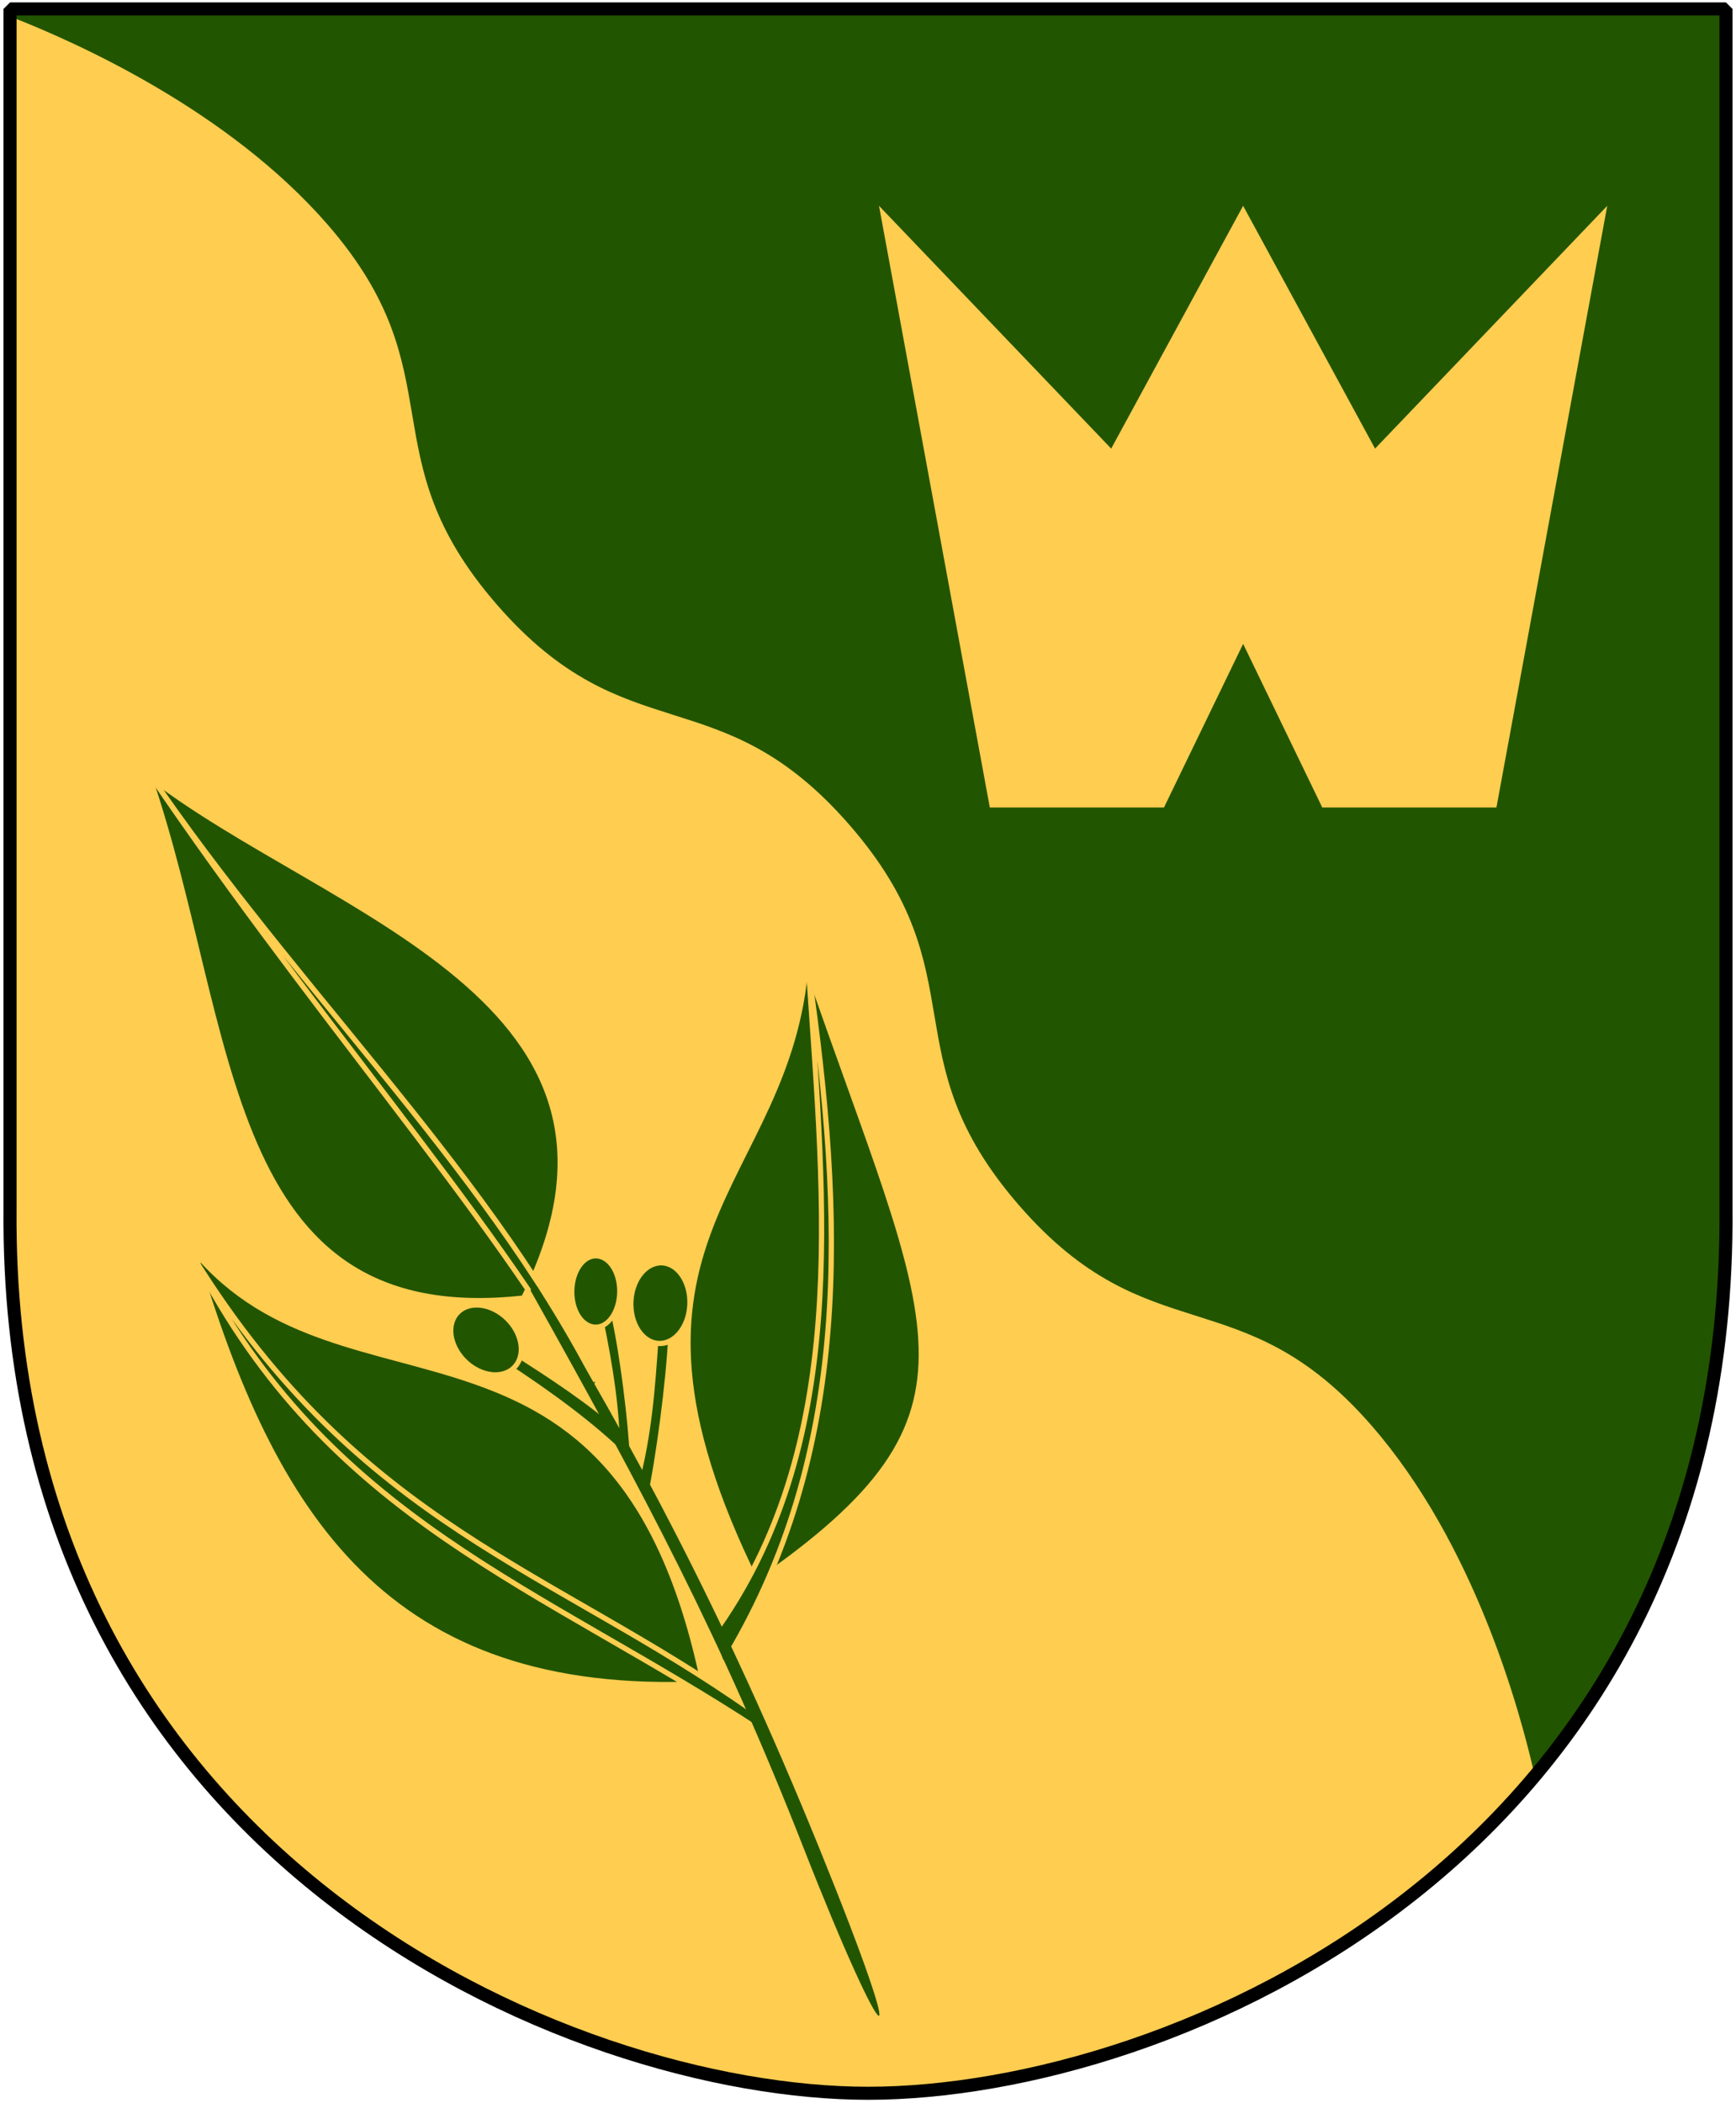 <svg xmlns="http://www.w3.org/2000/svg" version="1.0" width="251" height="304.05"><path d="M1.45 1.29H125.5h124.05v173.496c.768 93.721-80.289 127.82-124.05 127.82-42.994 0-124.818-34.099-124.05-127.82V1.29z" style="color:#000;fill:#ffcd50;fill-opacity:1;fill-rule:nonzero;stroke:none;stroke-width:1.888;stroke-linecap:round;stroke-linejoin:bevel;marker:none;marker-start:none;marker-mid:none;marker-end:none;stroke-miterlimit:4;stroke-dashoffset:0;stroke-opacity:1;visibility:visible;display:block"/><path d="M1.438 1.281v1.094c9.793 3.803 31.616 13.624 45.906 30.063 18.874 21.711 5.626 33.256 24.5 54.968 18.874 21.712 32.126 10.163 51 31.875 18.874 21.712 5.626 33.257 24.5 54.969 18.874 21.712 32.126 10.163 51 31.875 14.826 17.055 21.397 41.01 23.562 50.594 16.59-19.753 27.946-46.6 27.656-81.938V1.281H1.438z" style="opacity:1;fill:#250;fill-opacity:1;fill-rule:nonzero;stroke:none;stroke-width:2;stroke-miterlimit:4;stroke-opacity:1"/><path d="M1.45 1.29H125.5h124.05v173.496c.768 93.721-80.289 127.82-124.05 127.82-42.994 0-124.818-34.099-124.05-127.82V1.29z" style="color:#000;fill:none;fill-opacity:1;fill-rule:nonzero;stroke:#000;stroke-width:1.888;stroke-linecap:round;stroke-linejoin:bevel;marker:none;marker-start:none;marker-mid:none;marker-end:none;stroke-miterlimit:4;stroke-dashoffset:0;stroke-opacity:1;visibility:visible;display:block"/><path d="m179.737 29.75 19.076 35.099 33.572-35.099-16.023 86.984h-25.18L179.738 93.08l-11.445 23.654h-25.18L127.09 29.75l33.572 35.099 19.075-35.099z" style="fill:#ffcd50;fill-rule:evenodd;stroke:none;stroke-width:1px;stroke-linecap:butt;stroke-linejoin:miter;stroke-opacity:1"/><path d="M708.978 31.263c12.37-59.57 51.795-36.27 73.61-62.52-11.284 38.415-27.854 64.646-73.61 62.52z" style="fill:#250;fill-opacity:1;fill-rule:evenodd;stroke:#ffcd50;stroke-width:.757;stroke-linecap:butt;stroke-linejoin:miter;stroke-miterlimit:4;stroke-dasharray:none;stroke-opacity:1" transform="matrix(-1 0 0 1 810.683 212.144)"/><path d="M701.88 35.154c28.876-20.4 56.702-26.754 80.709-65.373-19.282 37.784-49.973 47.355-81.761 68.226l1.051-2.853z" style="fill:#250;fill-opacity:1;fill-rule:evenodd;stroke:#ffcd50;stroke-width:.757;stroke-linecap:butt;stroke-linejoin:miter;stroke-miterlimit:4;stroke-dasharray:none;stroke-opacity:1" transform="matrix(-1 0 0 1 810.683 212.144)"/><path d="M727.38-85.215c-6.932 32.02 19.73 46.697-18.402 87.942-27.204-33.644-14.219-42.049 18.402-87.942z" style="fill:#250;fill-opacity:1;fill-rule:evenodd;stroke:#ffcd50;stroke-width:.757;stroke-linecap:butt;stroke-linejoin:miter;stroke-miterlimit:4;stroke-dasharray:none;stroke-opacity:1" transform="scale(-1 1) rotate(-16.394 1084.405 2956.321)"/><path d="M726.592-83.918c-14.659 32.165-25.878 64.718-16.3 99.616l2.629-3.892c-11.355-31.908 1.919-63.816 13.67-95.724z" style="fill:#250;fill-opacity:1;fill-rule:evenodd;stroke:#ffcd50;stroke-width:.757;stroke-linecap:butt;stroke-linejoin:miter;stroke-miterlimit:4;stroke-dasharray:none;stroke-opacity:1" transform="scale(-1 1) rotate(-16.394 1084.405 2956.321)"/><path d="M737.633-29.181c43.95 4.878 41.626-38.925 54.157-75.49-25.884 20.055-75.751 32.317-54.157 75.49z" style="fill:#250;fill-opacity:1;fill-rule:evenodd;stroke:#ffcd50;stroke-width:.757;stroke-linecap:butt;stroke-linejoin:miter;stroke-miterlimit:4;stroke-dasharray:none;stroke-opacity:1" transform="matrix(-1 0 0 1 813.341 216.827)"/><path d="M727.277-17.125c16.317-31.83 45.337-58.586 67.108-91.779-25.129 37.756-52.112 67.32-66.55 93.185" style="fill:#250;fill-opacity:1;fill-rule:evenodd;stroke:#ffcd50;stroke-width:.757;stroke-linecap:butt;stroke-linejoin:miter;stroke-miterlimit:4;stroke-dasharray:none;stroke-opacity:1" transform="matrix(-1 0 0 1 813.341 216.827)"/><path d="M692.325 54.786c-13.99 34.394-9.795 30.731 2.143.284 11.938-30.447 22.873-50.978 39.534-80.716l-.964-.57c-13.59 22.604-26.723 46.608-40.713 81.002z" style="fill:#250;fill-opacity:1;fill-rule:evenodd;stroke:none;stroke-width:.757;stroke-linecap:butt;stroke-linejoin:miter;stroke-miterlimit:4;stroke-dasharray:none;stroke-opacity:1;display:inline" transform="matrix(-1 0 0 1 810.683 212.144)"/><path d="M720.705-4.879c4.65-4.213 10.427-7.981 16.293-11.714.67.239.743.73.549 1.335-6.742 4.43-12.655 8.734-17.675 13.65l.833-3.27zM717.19 4.917c-1.351-6.266-2.778-17.063-3.143-24.201.522-.492.973-.32 1.392.151.538 8.272 1.047 14.35 2.816 21.295l-1.064 2.755z" style="fill:#250;fill-opacity:1;fill-rule:evenodd;stroke:none;stroke-width:.757;stroke-linecap:butt;stroke-linejoin:miter;stroke-miterlimit:4;stroke-dasharray:none;stroke-opacity:1" transform="matrix(-1 0 0 1 810.683 212.144)"/><path d="M148.402 484.164a5.782 8.122 0 1 1-11.564 0 5.782 8.122 0 1 1 11.564 0z" transform="matrix(.731 .136 -.08 .711 29.959 -175.254)" style="fill:#250;fill-opacity:1;fill-rule:nonzero;stroke:#ffcd50;stroke-width:1.04;stroke-linecap:round;stroke-linejoin:round;stroke-miterlimit:4;stroke-dasharray:none;stroke-dashoffset:0;stroke-opacity:1"/><path d="M719.62-1.416c.257-5.427 1.426-14.838 2.667-20.43.526-.11.852.247 1.09.814-1.346 6.537-2.284 12.602-2.351 18.753l-1.407.863z" style="fill:#250;fill-opacity:1;fill-rule:evenodd;stroke:none;stroke-width:.757;stroke-linecap:butt;stroke-linejoin:miter;stroke-miterlimit:4;stroke-dasharray:none;stroke-opacity:1" transform="matrix(-1 0 0 1 810.683 212.144)"/><path d="M148.402 484.164a5.782 8.122 0 1 1-11.564 0 5.782 8.122 0 1 1 11.564 0z" transform="matrix(.569 -.294 .128 .604 -56.985 -63.803)" style="fill:#250;fill-opacity:1;fill-rule:nonzero;stroke:#ffcd50;stroke-width:1.227;stroke-linecap:round;stroke-linejoin:round;stroke-miterlimit:4;stroke-dasharray:none;stroke-dashoffset:0;stroke-opacity:1"/><path d="M148.402 484.164a5.782 8.122 0 1 1-11.564 0 5.782 8.122 0 1 1 11.564 0z" transform="matrix(.55 -.519 .492 .5 -246.377 25.637)" style="fill:#250;fill-opacity:1;fill-rule:nonzero;stroke:#ffcd50;stroke-width:1.04;stroke-linecap:round;stroke-linejoin:round;stroke-miterlimit:4;stroke-dasharray:none;stroke-dashoffset:0;stroke-opacity:1"/></svg>